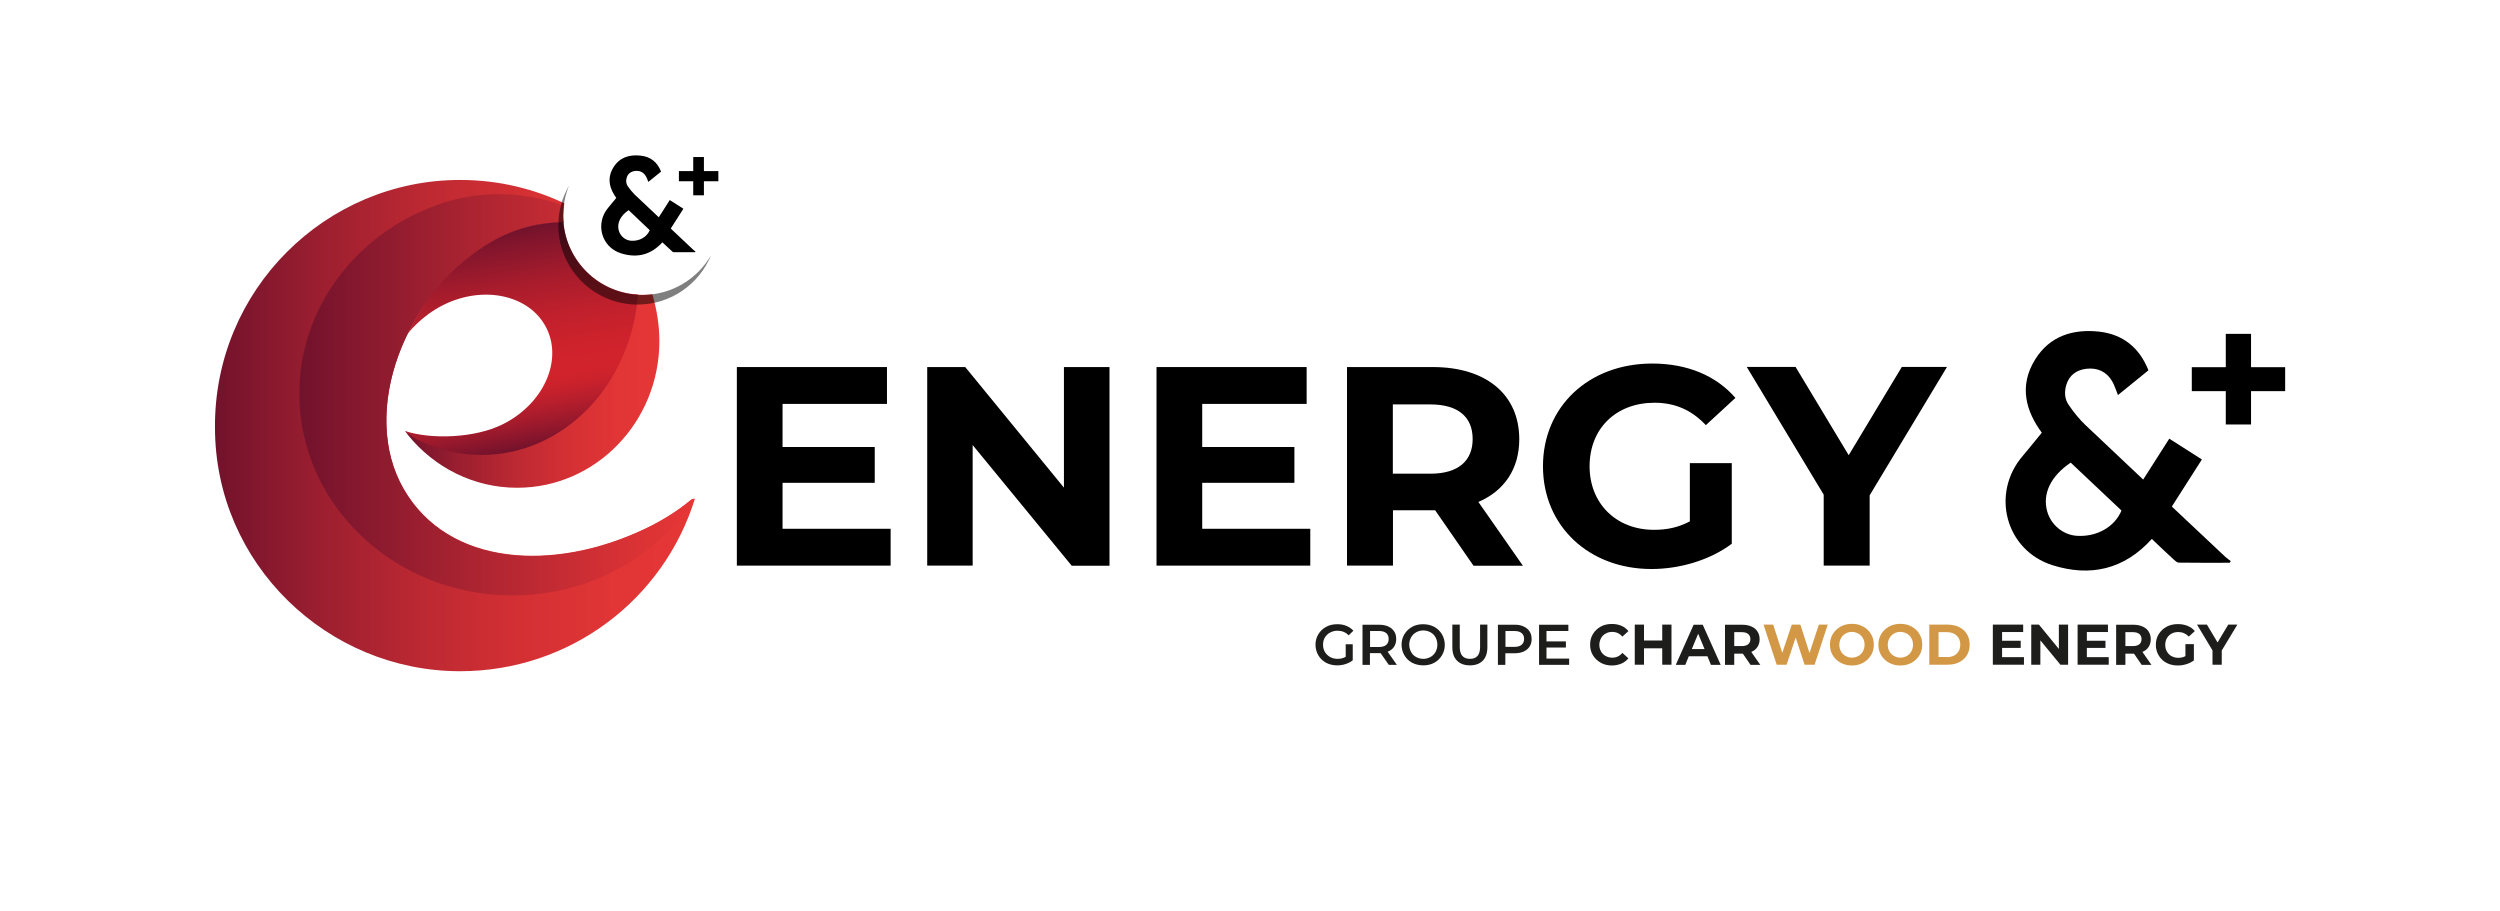 <svg xmlns="http://www.w3.org/2000/svg" xmlns:xlink="http://www.w3.org/1999/xlink" id="Calque_1" viewBox="0 0 1920 700" style="enable-background:new 0 0 1920 700;"><style>.st0{fill:#FFFFFF;}
.st1{fill:#D39846;}
.st2{fill:url(#SVGID_1_);}
.st3{fill:url(#SVGID_00000024715593015322067670000013463502727106005683_);}
.st4{fill:url(#SVGID_00000075132041517145809130000002549258202342691235_);}
.st5{fill:url(#SVGID_00000018239523521312285390000014608699187448713396_);}
.st6{opacity:0.5;fill:url(#SVGID_00000155108222128865676040000007357658505895224708_);}
.st7{fill:#B2CB05;}
.st8{fill:#7BA52B;}
.st9{fill:url(#SVGID_00000113334273315877189000000018255696648607830152_);}
.st10{fill:url(#SVGID_00000178185777637141741280000013639389225421938342_);}
.st11{fill:url(#SVGID_00000003808082723493551070000006468553667640019335_);}
.st12{fill:url(#SVGID_00000070812633423954318480000012289145267830933899_);}
.st13{fill:url(#SVGID_00000034775857328597518470000017097863562392767421_);}
.st14{fill:#A11916;}
.st15{fill:url(#SVGID_00000024711667023031651730000014995096070130180992_);}
.st16{fill:url(#SVGID_00000066487350400266123780000017207167847358279056_);}
.st17{fill:url(#SVGID_00000000201607756161009930000005377364260374976403_);}
.st18{fill:url(#SVGID_00000011004735766476324450000004945683748721485709_);}
.st19{fill:url(#SVGID_00000062174591490974757470000018190120515454827953_);}
.st20{fill:url(#SVGID_00000044174446419507538330000014293920922600248222_);}
.st21{fill:url(#SVGID_00000074407547719084457510000004335488364000490660_);}
.st22{fill:url(#SVGID_00000074401676635970207090000011870842069126214831_);}
.st23{fill:url(#SVGID_00000152265597535355525660000015040062406196453533_);}
.st24{fill:url(#SVGID_00000161609388868396133160000009379999569598844047_);}
.st25{fill:url(#SVGID_00000152248707409101483150000005887556088221672079_);}
.st26{fill:#EBD69D;}
.st27{fill:url(#SVGID_00000054244276005932888320000009908168551032498054_);}
.st28{fill:url(#SVGID_00000166653201813048124760000010541927958600671653_);}
.st29{fill:url(#SVGID_00000110464603633771078470000007250027178243528623_);}
.st30{fill:url(#SVGID_00000011007334193763760880000009698074774168954767_);}
.st31{opacity:0.5;}
.st32{fill:url(#SVGID_00000032629479756597025880000001937518934785229735_);}
.st33{fill:url(#SVGID_00000176041082747942153410000001706665004213971121_);}
.st34{fill:url(#SVGID_00000000931537588474671100000000424802625342091709_);}
.st35{fill:url(#SVGID_00000015341797926231345210000017430584869857489297_);}
.st36{opacity:0.5;fill:url(#SVGID_00000159431166801076679700000002809225005247813518_);}
.st37{fill:url(#SVGID_00000150063280954529389510000008906747038509235627_);}
.st38{fill:url(#SVGID_00000052102709274804706990000000079433252841960849_);}
.st39{fill:url(#SVGID_00000026154617617045436740000008795805441528146831_);}
.st40{fill:url(#SVGID_00000094587808161898943020000008210667069201092031_);}
.st41{fill:url(#SVGID_00000015339707583288156800000014662378979133021363_);}
.st42{fill:url(#SVGID_00000111877593811254716820000009929255195595396759_);}
.st43{fill:url(#SVGID_00000095324916349997274670000000311430813894821042_);}
.st44{fill:url(#SVGID_00000060020658130905723850000001004013074975100589_);}
.st45{fill:url(#SVGID_00000026849227224719608780000017102725852470800558_);}
.st46{fill:url(#SVGID_00000082367331040731156750000011166439552670309763_);}
.st47{fill:url(#SVGID_00000097467688315926547280000007230422631035034558_);}
.st48{fill:url(#SVGID_00000109023659236463892480000002637159723722706327_);}
.st49{fill:url(#SVGID_00000039825153027172115690000014267472060724678037_);}
.st50{fill:url(#SVGID_00000086684679593895921220000001012760978958771896_);}
.st51{fill:url(#SVGID_00000041279385452225611830000003564260279295005594_);}
.st52{fill:url(#SVGID_00000071517823327701409270000004194249555356486335_);}
.st53{fill:url(#SVGID_00000167369713266197638880000015751491746896671158_);}
.st54{fill:url(#SVGID_00000079457620054564700380000004707157491739937416_);}
.st55{fill:url(#SVGID_00000135655812049429219060000008674213535910273978_);}
.st56{fill:url(#SVGID_00000129912124150849734230000016882961553591985543_);}
.st57{fill:url(#SVGID_00000165192717928070885400000015199989610234088358_);}
.st58{fill:url(#SVGID_00000135653327204402568530000013238000956100555160_);}
.st59{fill:url(#SVGID_00000164496306346170557410000002110452492070444419_);}
.st60{fill:url(#SVGID_00000104706310252685303160000016770806725998498189_);}
.st61{opacity:0.5;fill:url(#SVGID_00000159469808718333025540000014677877970481480098_);}
.st62{fill:url(#SVGID_00000064312162517343123120000007688243506971361422_);}
.st63{fill:url(#SVGID_00000097463443745249329140000017539647313232183965_);}
.st64{fill:url(#SVGID_00000172421506383068094570000014831439149252045449_);}
.st65{fill:url(#SVGID_00000091709034114612075800000005730954599054045083_);}
.st66{fill:url(#SVGID_00000058561006296655309930000012746523112286625163_);}
.st67{fill:url(#SVGID_00000071555116053490328830000015058714649436530050_);}
.st68{fill:url(#SVGID_00000146476561745856177550000015252266064336097677_);}
.st69{fill:url(#SVGID_00000137130505215967138000000000533627124242019994_);}
.st70{fill:url(#SVGID_00000039839945870609048570000005902321822920998294_);}
.st71{fill:url(#SVGID_00000153695342334799630170000006203764118157692569_);}
.st72{fill:url(#SVGID_00000030446897882695571490000011170487631286937237_);}
.st73{fill:url(#SVGID_00000168086648160830508490000018401958893029413545_);}
.st74{fill:url(#SVGID_00000070816057848086677240000008974470100411862913_);}
.st75{fill:url(#SVGID_00000036231064403506817480000013600978874965813145_);}
.st76{fill:url(#SVGID_00000089573206768551750120000015023261925008712853_);}
.st77{fill:url(#SVGID_00000180367085579661780100000014672620017602469760_);}
.st78{fill:none;}
.st79{fill:#1D1D1B;}
.st80{fill:url(#SVGID_00000070841314568552184270000005054668028276183456_);}
.st81{fill:url(#SVGID_00000140719963909880515070000013826038177723704227_);}
.st82{fill:url(#SVGID_00000109713205683816850760000003734079904184335236_);}
.st83{fill:url(#SVGID_00000141438627100964478960000000208695198884624562_);}
.st84{fill:url(#SVGID_00000029034579264304672140000011728411849177969070_);}
.st85{fill:url(#SVGID_00000101075239069621133810000000584038763407186091_);}
.st86{fill:url(#SVGID_00000112634491082842631110000014881422695313965235_);}
.st87{fill:url(#SVGID_00000013915340664992186580000009465617558400193206_);}
.st88{opacity:0.5;fill:url(#SVGID_00000065788616848554091380000000828842572859477674_);}
.st89{fill:url(#SVGID_00000181071890511005349370000008336059680805675955_);}
.st90{fill:url(#SVGID_00000047753896982181669120000010730000849198249602_);}
.st91{fill:url(#SVGID_00000047046224372555385020000006458543847316057272_);}
.st92{fill:url(#SVGID_00000027588044257545628520000006781601223635959720_);}
.st93{fill:url(#SVGID_00000008124100418667664830000013703512151735445427_);}
.st94{fill:url(#SVGID_00000042726180458418229910000004720333065115729545_);}
.st95{fill:url(#SVGID_00000106841450450445991770000003730346661221679025_);}
.st96{fill:url(#SVGID_00000129186641544697935330000011105411472004736919_);}
.st97{fill:url(#SVGID_00000006705315062626931220000008233177350746684572_);}
.st98{fill:url(#SVGID_00000164500047889658869280000006681847766991203746_);}
.st99{fill:url(#SVGID_00000012464814457772926100000001107555582891552689_);}
.st100{fill:url(#SVGID_00000140717808024602012240000009249618967446534047_);}
.st101{fill:url(#SVGID_00000047742356213209909920000010997058308011071123_);}
.st102{fill:url(#SVGID_00000157286970245059791830000010758311466367342247_);}
.st103{fill:url(#SVGID_00000159428984147809753530000013307850572961983415_);}
.st104{fill:url(#SVGID_00000169518135547585380990000006440122199743510702_);}
.st105{fill:url(#SVGID_00000054975277009691386490000014866034345048577721_);}
.st106{fill:url(#SVGID_00000098192258352609829400000014996444396184178560_);}
.st107{fill:url(#SVGID_00000145049296015849468130000001638464164302093723_);}
.st108{fill:url(#SVGID_00000144311916597252755870000007523894734803008667_);}</style><g><g><g><g><path d="M1755 300.4h-26.2V326h-19.4v-25.6h-26.1V282h26.1v-25.6h19.4V282h26.2v18.4z"/><g><path d="M684 406.1v28.3H565.9V281.9h115.3v28.3H601v33.1h70.8v27.5H601v35.3h83z"/><path d="M852.1 281.9v152.6h-29L747 341.8v92.6h-34.9V281.9h29.2l75.8 92.6v-92.6h35z"/><path d="M1006.3 406.1v28.3H888.2V281.9h115.3v28.3h-80.2v33.1h70.8v27.5h-70.8v35.3h83z"/><path d="M1131.6 434.4l-29.4-42.5h-1.7-30.7v42.5h-35.3V281.9h66c40.8.0 66.3 21.1 66.3 55.4.0 22.9-11.6 39.7-31.4 48.2l34.2 49H1131.6zM1098.5 310.6h-28.8v53.2h28.8c21.6.0 32.5-10 32.5-26.6C1131 320.4 1120.1 310.6 1098.5 310.6z"/><path d="M1297.7 355.7h32.3v61.9c-16.8 12.6-39.9 19.4-61.7 19.4-47.9.0-83.3-32.9-83.3-78.9.0-46 35.3-78.9 83.9-78.9 26.8.0 49 9.2 63.9 26.4l-22.7 20.9c-11.1-11.8-24-17.2-39.4-17.2-29.6.0-49.9 19.8-49.9 48.8.0 28.5 20.3 48.8 49.5 48.8 9.6.0 18.5-1.7 27.5-6.5V355.7z"/><path d="M1435.9 380.4v54h-35.3v-54.5l-59.1-98.1h37.5l40.8 67.8 40.8-67.8h34.7L1435.9 380.4z"/></g><g><g id="Dx5eMx.tif_00000068663104026164152600000013449517290363885202_"><g><g><path d="M1650 284.4c-4 3.2-7.6 6.2-11.2 9.1-4 3.3-8.1 6.5-12.2 9.9-1.5-3.7-2.6-7.3-4.4-10.5-4.4-7.5-11.2-10.6-19.7-9.7-7.7.9-13.3 4.8-15.6 12.5-1.6 5.4-1.3 10.9 2 15.5 3.8 5.5 8.1 10.9 12.9 15.4 35.7 33.8 71.5 67.5 107.4 101.2 1.2 1.1 2.7 2.1 4 3.1-.2.4-.5.9-.7 1.3-13.1.0-26.1.1-39.2-.1-1.3.0-2.7-1.3-3.8-2.3-5.7-5.3-11.4-10.6-16.9-15.9-21.2 23.5-47.2 29.3-76.2 20.2-36.2-11.4-47.7-55.2-22.9-84 4.8-5.6 9.4-11.5 14.6-17.8-11.8-16-18.1-35.5-5-56.4 11.2-17.9 29-23.4 49.1-21.2C1630.3 256.8 1643 266.8 1650 284.4zm-59.7 70.9c-15.3 10.3-21.8 23.8-18.1 37.3 2.9 10.5 12.2 18.2 22.8 18.9 15.2 1 29-6.7 34.3-19.4C1616.4 380 1603.5 367.8 1590.3 355.3z"/></g></g></g><rect x="1622.9" y="360.4" transform="matrix(0.538 -0.843 0.843 0.538 450.278 1571.883)" width="72.1" height="29.7"/></g></g></g><g><path class="st79" d="M1033.5 494.8h5.4v12.3c-1.6 1.3-3.4 2.2-5.5 2.9s-4.3 1-6.5 1c-3.1.0-6-.7-8.5-2-2.5-1.4-4.5-3.3-5.9-5.7s-2.2-5.1-2.2-8.1.7-5.7 2.2-8.1c1.4-2.4 3.4-4.3 6-5.7 2.5-1.4 5.4-2 8.6-2 2.6.0 4.9.4 7 1.3 2.1.9 3.9 2.1 5.3 3.7l-3.6 3.5c-2.3-2.3-5.2-3.5-8.5-3.5-2.2.0-4.1.5-5.8 1.4-1.7.9-3 2.2-4 3.8s-1.4 3.5-1.4 5.6.5 3.9 1.4 5.5c1 1.6 2.3 2.9 4 3.9 1.7.9 3.6 1.4 5.7 1.4 2.4.0 4.5-.5 6.3-1.6V494.8z"/><path class="st79" d="M1066.6 510.6l-6.3-9c-.3.0-.7.0-1.2.0h-7v9h-5.7v-30.8h12.7c2.7.0 5 .4 7 1.3 2 .9 3.5 2.1 4.6 3.8 1.1 1.6 1.6 3.6 1.6 5.9.0 2.3-.6 4.3-1.7 6-1.1 1.7-2.8 2.9-4.9 3.7l7.1 10.1H1066.6zm-2-24.4c-1.3-1.1-3.2-1.6-5.7-1.6h-6.7v12.3h6.7c2.5.0 4.4-.5 5.7-1.6s1.9-2.6 1.9-4.6C1066.5 488.7 1065.8 487.2 1064.6 486.2z"/><path class="st79" d="M1084.5 509c-2.5-1.4-4.5-3.3-5.9-5.7s-2.2-5.1-2.2-8.1.7-5.7 2.2-8.1c1.4-2.4 3.4-4.3 5.9-5.7s5.4-2 8.5-2 6 .7 8.5 2c2.5 1.4 4.5 3.3 5.9 5.7s2.2 5.1 2.2 8.1-.7 5.7-2.2 8.1c-1.4 2.4-3.4 4.3-5.9 5.7s-5.4 2-8.5 2S1087.1 510.3 1084.5 509zM1098.6 504.6c1.6-.9 2.9-2.2 3.9-3.9.9-1.7 1.4-3.5 1.4-5.6s-.5-3.9-1.4-5.6c-.9-1.7-2.2-3-3.9-3.9-1.6-.9-3.5-1.4-5.5-1.4-2.1.0-3.9.5-5.5 1.4s-2.9 2.2-3.9 3.9c-.9 1.7-1.4 3.5-1.4 5.6s.5 3.9 1.4 5.6c.9 1.7 2.2 3 3.9 3.9 1.6.9 3.5 1.4 5.5 1.4S1096.9 505.5 1098.6 504.6z"/><path class="st79" d="M1119 507.4c-2.4-2.4-3.6-5.8-3.6-10.3v-17.4h5.7v17.2c0 6 2.6 9.1 7.8 9.1s7.8-3 7.8-9.1v-17.2h5.6v17.4c0 4.5-1.2 7.9-3.5 10.3-2.4 2.4-5.7 3.6-9.9 3.6S1121.4 509.8 1119 507.4z"/><path class="st79" d="M1170.1 481.1c2 .9 3.5 2.1 4.6 3.8 1.1 1.6 1.6 3.6 1.6 5.9.0 2.2-.5 4.2-1.6 5.8-1.1 1.7-2.6 2.9-4.6 3.8-2 .9-4.3 1.3-7 1.3h-7v8.9h-5.7v-30.8h12.7C1165.8 479.7 1168.2 480.2 1170.1 481.1zm-1.5 14.1c1.3-1.1 1.9-2.6 1.9-4.5.0-2-.6-3.5-1.9-4.5-1.3-1.1-3.2-1.6-5.7-1.6h-6.7v12.2h6.7C1165.4 496.8 1167.3 496.3 1168.6 495.2z"/><path class="st79" d="M1205.1 505.8v4.8H1182v-30.8h22.5v4.8h-16.8v8h14.9v4.7h-14.9v8.5H1205.1z"/><path class="st79" d="M1229.4 509c-2.5-1.4-4.5-3.3-6-5.7s-2.2-5.2-2.2-8.2c0-3.1.7-5.8 2.2-8.2s3.4-4.3 6-5.7c2.5-1.4 5.4-2 8.6-2 2.7.0 5.1.5 7.2 1.4 2.2.9 4 2.3 5.4 4.1l-4.6 4.2c-2.1-2.4-4.7-3.6-7.8-3.6-1.9.0-3.6.4-5.1 1.3-1.5.8-2.7 2-3.5 3.5s-1.3 3.2-1.3 5.1c0 1.9.4 3.6 1.3 5.1.8 1.5 2 2.7 3.5 3.5s3.2 1.3 5.1 1.3c3.1.0 5.7-1.2 7.8-3.7l4.6 4.2c-1.5 1.8-3.3 3.2-5.5 4.1-2.2.9-4.6 1.4-7.3 1.4C1234.8 511.1 1231.9 510.4 1229.4 509z"/><path class="st79" d="M1283.7 479.7v30.8h-7.1v-12.6h-14v12.6h-7.1v-30.8h7.1v12.2h14v-12.2H1283.7z"/><path class="st79" d="M1311.3 504H1297l-2.7 6.6h-7.3l13.7-30.8h7l13.8 30.8h-7.5L1311.3 504zM1309.1 498.5l-4.9-11.8-4.9 11.8H1309.1z"/><path class="st79" d="M1344.4 510.6l-5.9-8.6h-.4-6.2v8.6h-7.1v-30.8h13.3c2.7.0 5.1.5 7.1 1.4s3.6 2.2 4.6 3.9c1.1 1.7 1.6 3.7 1.6 5.9s-.6 4.3-1.7 5.9c-1.1 1.7-2.7 2.9-4.7 3.8l6.9 9.9H1344.4zM1342.6 486.9c-1.1-.9-2.7-1.4-4.9-1.4h-5.8v10.7h5.8c2.1.0 3.8-.5 4.9-1.4 1.1-.9 1.7-2.3 1.7-4C1344.3 489.2 1343.7 487.9 1342.6 486.9z"/><path class="st1" d="M1403.7 479.7l-10.1 30.8h-7.7l-6.8-20.9-7 20.9h-7.6l-10.1-30.8h7.4l7 21.7 7.3-21.7h6.6l7 21.8 7.2-21.8H1403.7z"/><path class="st1" d="M1413.6 509c-2.6-1.4-4.6-3.3-6-5.7-1.5-2.4-2.2-5.1-2.2-8.2.0-3 .7-5.7 2.2-8.2 1.5-2.4 3.5-4.3 6-5.7 2.6-1.4 5.5-2.1 8.7-2.1s6.1.7 8.6 2.1c2.6 1.4 4.6 3.3 6 5.7 1.5 2.4 2.2 5.1 2.2 8.2.0 3-.7 5.7-2.2 8.2-1.5 2.4-3.5 4.3-6 5.7-2.6 1.4-5.4 2.1-8.6 2.1C1419.1 511.1 1416.2 510.4 1413.6 509zM1427.2 503.8c1.5-.8 2.6-2 3.5-3.5.8-1.5 1.3-3.2 1.3-5.1.0-1.9-.4-3.6-1.3-5.1-.8-1.5-2-2.7-3.5-3.5s-3.1-1.3-4.9-1.3c-1.8.0-3.5.4-4.9 1.3-1.5.8-2.6 2-3.5 3.5-.8 1.5-1.3 3.2-1.3 5.1.0 1.9.4 3.6 1.3 5.1.8 1.5 2 2.7 3.5 3.5s3.1 1.3 4.9 1.3C1424.1 505 1425.7 504.6 1427.2 503.8z"/><path class="st1" d="M1450.8 509c-2.6-1.4-4.6-3.3-6-5.7-1.5-2.4-2.2-5.1-2.2-8.2.0-3 .7-5.7 2.2-8.2 1.5-2.4 3.5-4.3 6-5.7 2.6-1.4 5.5-2.1 8.7-2.1s6.1.7 8.6 2.1c2.6 1.4 4.6 3.3 6 5.7 1.5 2.4 2.2 5.1 2.2 8.2.0 3-.7 5.7-2.2 8.2-1.5 2.4-3.5 4.3-6 5.7-2.6 1.4-5.4 2.1-8.6 2.1C1456.2 511.1 1453.4 510.4 1450.8 509zM1464.4 503.8c1.5-.8 2.6-2 3.5-3.5.8-1.5 1.3-3.2 1.3-5.1.0-1.9-.4-3.6-1.3-5.1-.8-1.5-2-2.7-3.5-3.5s-3.1-1.3-4.9-1.3c-1.8.0-3.5.4-4.9 1.3-1.5.8-2.6 2-3.5 3.5-.8 1.5-1.3 3.2-1.3 5.1.0 1.9.4 3.6 1.3 5.1.8 1.5 2 2.7 3.5 3.5s3.1 1.3 4.9 1.3C1461.3 505 1462.9 504.6 1464.4 503.8z"/><path class="st1" d="M1481.7 479.7h14c3.3.0 6.3.6 8.9 1.9 2.6 1.3 4.6 3.1 6 5.4 1.4 2.3 2.1 5 2.1 8.1s-.7 5.8-2.1 8.1c-1.4 2.3-3.4 4.1-6 5.4-2.6 1.3-5.5 1.9-8.9 1.9h-14V479.7zM1495.3 504.7c3.1.0 5.5-.9 7.4-2.6 1.8-1.7 2.8-4 2.8-7 0-2.9-.9-5.3-2.8-7-1.8-1.7-4.3-2.6-7.4-2.6h-6.5v19.1h6.5z"/><path class="st79" d="M1554.4 504.8v5.7h-23.9v-30.8h23.3v5.7h-16.2v6.7h14.3v5.5h-14.3v7.1H1554.4z"/><path class="st79" d="M1588.3 479.7v30.8h-5.9l-15.4-18.7v18.7h-7v-30.8h5.9l15.3 18.7v-18.7H1588.3z"/><path class="st79" d="M1619.5 504.8v5.7h-23.9v-30.8h23.3v5.7h-16.2v6.7h14.3v5.5h-14.3v7.1H1619.5z"/><path class="st79" d="M1644.8 510.6l-5.9-8.6h-.4-6.2v8.6h-7.1v-30.8h13.3c2.7.0 5.1.5 7.1 1.4s3.6 2.2 4.6 3.9c1.1 1.7 1.6 3.7 1.6 5.9s-.6 4.3-1.7 5.9c-1.1 1.7-2.7 2.9-4.7 3.8l6.9 9.9H1644.8zM1643 486.9c-1.1-.9-2.7-1.4-4.9-1.4h-5.8v10.7h5.8c2.1.0 3.8-.5 4.9-1.4 1.1-.9 1.7-2.3 1.7-4C1644.7 489.2 1644.2 487.9 1643 486.9z"/><path class="st79" d="M1678.4 494.7h6.5v12.5c-1.7 1.3-3.6 2.2-5.8 2.9s-4.4 1-6.6 1c-3.2.0-6.1-.7-8.6-2s-4.6-3.3-6-5.7c-1.5-2.4-2.2-5.2-2.2-8.2.0-3.1.7-5.8 2.2-8.2s3.5-4.3 6.1-5.7 5.5-2 8.7-2c2.7.0 5.2.5 7.4 1.4s4.1 2.2 5.5 4l-4.6 4.2c-2.2-2.3-4.9-3.5-8-3.5-2 0-3.7.4-5.2 1.2s-2.7 2-3.6 3.5c-.9 1.5-1.3 3.2-1.3 5.2.0 1.9.4 3.6 1.3 5.1.9 1.5 2 2.7 3.5 3.5s3.2 1.3 5.2 1.3c2.1.0 3.9-.4 5.5-1.3V494.7z"/><path class="st79" d="M1706.3 499.6v10.9h-7.1v-11l-11.9-19.8h7.6l8.2 13.7 8.2-13.7h7l-12 19.9z"/></g></g><g><linearGradient id="SVGID_1_" gradientUnits="userSpaceOnUse" x1="311.107" y1="300.236" x2="506.366" y2="300.236"><stop offset="0" style="stop-color:#72122C"/><stop offset=".015" style="stop-color:#75132C"/><stop offset=".228" style="stop-color:#9D1F30"/><stop offset=".438" style="stop-color:#BD2932"/><stop offset=".64" style="stop-color:#D43034"/><stop offset=".831" style="stop-color:#E13536"/><stop offset="1" style="stop-color:#E63636"/></linearGradient><path class="st2" d="M493.4 226.5c-2.4.0-4.7-.2-7-.4-6.1 67.6-57.5 120.3-120 120.3-20.2.0-38.5-5.6-55.3-15.4.8 1.1 1.6 2.2 2.4 3.3 20 24.6 50.1 40.3 83.7 40.3 60.3.0 109.2-50.5 109.2-112.7.0-12-2-24.4-5.4-35.9C498.5 226.2 496 226.5 493.4 226.5z"/><linearGradient id="SVGID_00000170261731140676140650000003163628655959333291_" gradientUnits="userSpaceOnUse" x1="164.97" y1="326.874" x2="533.543" y2="326.874"><stop offset="0" style="stop-color:#72122C"/><stop offset=".015" style="stop-color:#75132C"/><stop offset=".228" style="stop-color:#9D1F30"/><stop offset=".438" style="stop-color:#BD2932"/><stop offset=".64" style="stop-color:#D43034"/><stop offset=".831" style="stop-color:#E13536"/><stop offset="1" style="stop-color:#E63636"/></linearGradient><path style="fill:url(#SVGID_00000170261731140676140650000003163628655959333291_);" d="M530.2 384.2c-10 8.3-21.8 15.7-35.1 22-69.8 33.1-150.7 28.8-185-30.7-34.3-59.4.9-151.3 67.8-189.9 8.6-5 17.5-8.6 26.4-11.1 9.4-2.6 19-3.6 28.6-3.4-.2-1.8-.3-3.7-.3-5.6.0-3.2.3-6.3.8-9.4-21.9-10.3-48.8-17.9-80.1-17.9-103.1.0-188.8 84.3-188.2 190 0 105 86.4 187.3 188.2 187.3 84.3.0 156.3-54.8 180.4-132.5C532.3 383 531.1 383.4 530.2 384.2z"/><linearGradient id="SVGID_00000042699173334790730370000000184911511997418157_" gradientUnits="userSpaceOnUse" x1="229.917" y1="303.259" x2="532.93" y2="303.259"><stop offset="0" style="stop-color:#72122C"/><stop offset=".442" style="stop-color:#AC2431"/><stop offset=".811" style="stop-color:#D63135"/><stop offset="1" style="stop-color:#E63636"/></linearGradient><path style="fill:url(#SVGID_00000042699173334790730370000000184911511997418157_);" d="M532.2 383.2l-.5.1c-.1.0-.2.1-.2.1-10.3 8.7-22.5 16.5-36.5 23.1-69.8 33.1-150.7 28.8-185-30.7-34.3-59.4.9-151.3 67.8-189.9 17.9-10.3 36.5-14.9 55-14.9-.2-1.9-.3-3.7-.3-5.6.0-2.5.2-4.9.5-7.3-30.7-11.5-65.1-12.2-97.1-.8-61.9 22.1-106 78.7-106 145 0 85.6 73.3 155 163.8 155 58.7.0 110.3-29.3 139.2-73.2C533.1 383.7 532.7 383.1 532.2 383.2z"/><linearGradient id="SVGID_00000039825182612310710010000011232105622121321100_" gradientUnits="userSpaceOnUse" x1="412.044" y1="343.712" x2="382.791" y2="177.806"><stop offset="0" style="stop-color:#72122C"/><stop offset=".087" style="stop-color:#96182C"/><stop offset=".183" style="stop-color:#B61E2C"/><stop offset=".264" style="stop-color:#CB222C"/><stop offset=".318" style="stop-color:#D2232C"/><stop offset=".444" style="stop-color:#CD222C"/><stop offset=".59" style="stop-color:#BF202C"/><stop offset=".747" style="stop-color:#A81C2C"/><stop offset=".91" style="stop-color:#87162C"/><stop offset="1" style="stop-color:#72122C"/></linearGradient><path style="fill:url(#SVGID_00000039825182612310710010000011232105622121321100_);" d="M432.7 170.6c-18.4.1-37.1 4.6-55 14.9-28.7 16.6-50.7 41.7-64.8 71.1.0.0 9.8-13.5 27.6-22.4 31.2-15.5 66.6-7.5 79.2 17.8 12.6 25.3-2.5 58.4-33.7 73.9-21.5 10.7-55.1 11.7-75 5.1h.1c3.7 3.1 7.7 6 12.1 8 14.3 6.7 30.1 10.4 46.6 10.4 63.4.0 115.2-54.3 120.1-123.2C459.7 224.6 435.3 200.8 432.7 170.6z"/><path class="st31" d="M493.4 226.5c-33.7.0-60.9-27.3-60.9-60.9.0-8.2 1.6-15.9 4.5-23-5.2 9-8.2 19.3-8.2 30.4.0 33.7 27.3 60.9 60.9 60.9 25.5.0 47.3-15.7 56.4-37.9-10.5 18.2-30.1 30.5-52.7 30.5z"/><g><path d="M551.7 139.2h-11.1V150h-8.2v-10.8h-11v-7.8h11v-10.8h8.2v10.8h11.1V139.2z"/><g><g id="Dx5eMx.tif_00000089568853601516508520000010677042288166385299_"><g><g><path d="M507.7 131.8c-1.7 1.4-3.2 2.6-4.7 3.8-1.7 1.4-3.4 2.7-5.1 4.1-.6-1.5-1.1-3.1-1.9-4.4-1.8-3.1-4.7-4.4-8.2-4-3.2.4-5.6 2-6.5 5.2-.7 2.2-.5 4.6.8 6.5 1.6 2.3 3.4 4.5 5.4 6.5 14.9 14.1 29.9 28.2 44.9 42.3.5.5 1.1.9 1.7 1.3-.1.2-.2.4-.3.6-5.5.0-10.9.0-16.4.0-.5.0-1.1-.5-1.6-1-2.4-2.2-4.7-4.4-7.1-6.6-8.9 9.8-19.7 12.3-31.9 8.4-15.1-4.8-19.9-23.1-9.6-35.1 2-2.4 3.9-4.8 6.1-7.4-4.9-6.7-7.6-14.9-2.1-23.6 4.7-7.5 12.1-9.8 20.5-8.9C499.5 120.2 504.8 124.4 507.7 131.8zm-24.9 29.6c-6.4 4.3-9.1 10-7.6 15.6 1.2 4.4 5.1 7.6 9.5 7.9 6.4.4 12.1-2.8 14.3-8.1C493.7 171.7 488.3 166.6 482.8 161.4z"/></g></g></g><rect x="496.4" y="163.5" transform="matrix(0.538 -0.843 0.843 0.538 93.248 509.606)" width="30.2" height="12.4"/></g></g></g></g></svg>